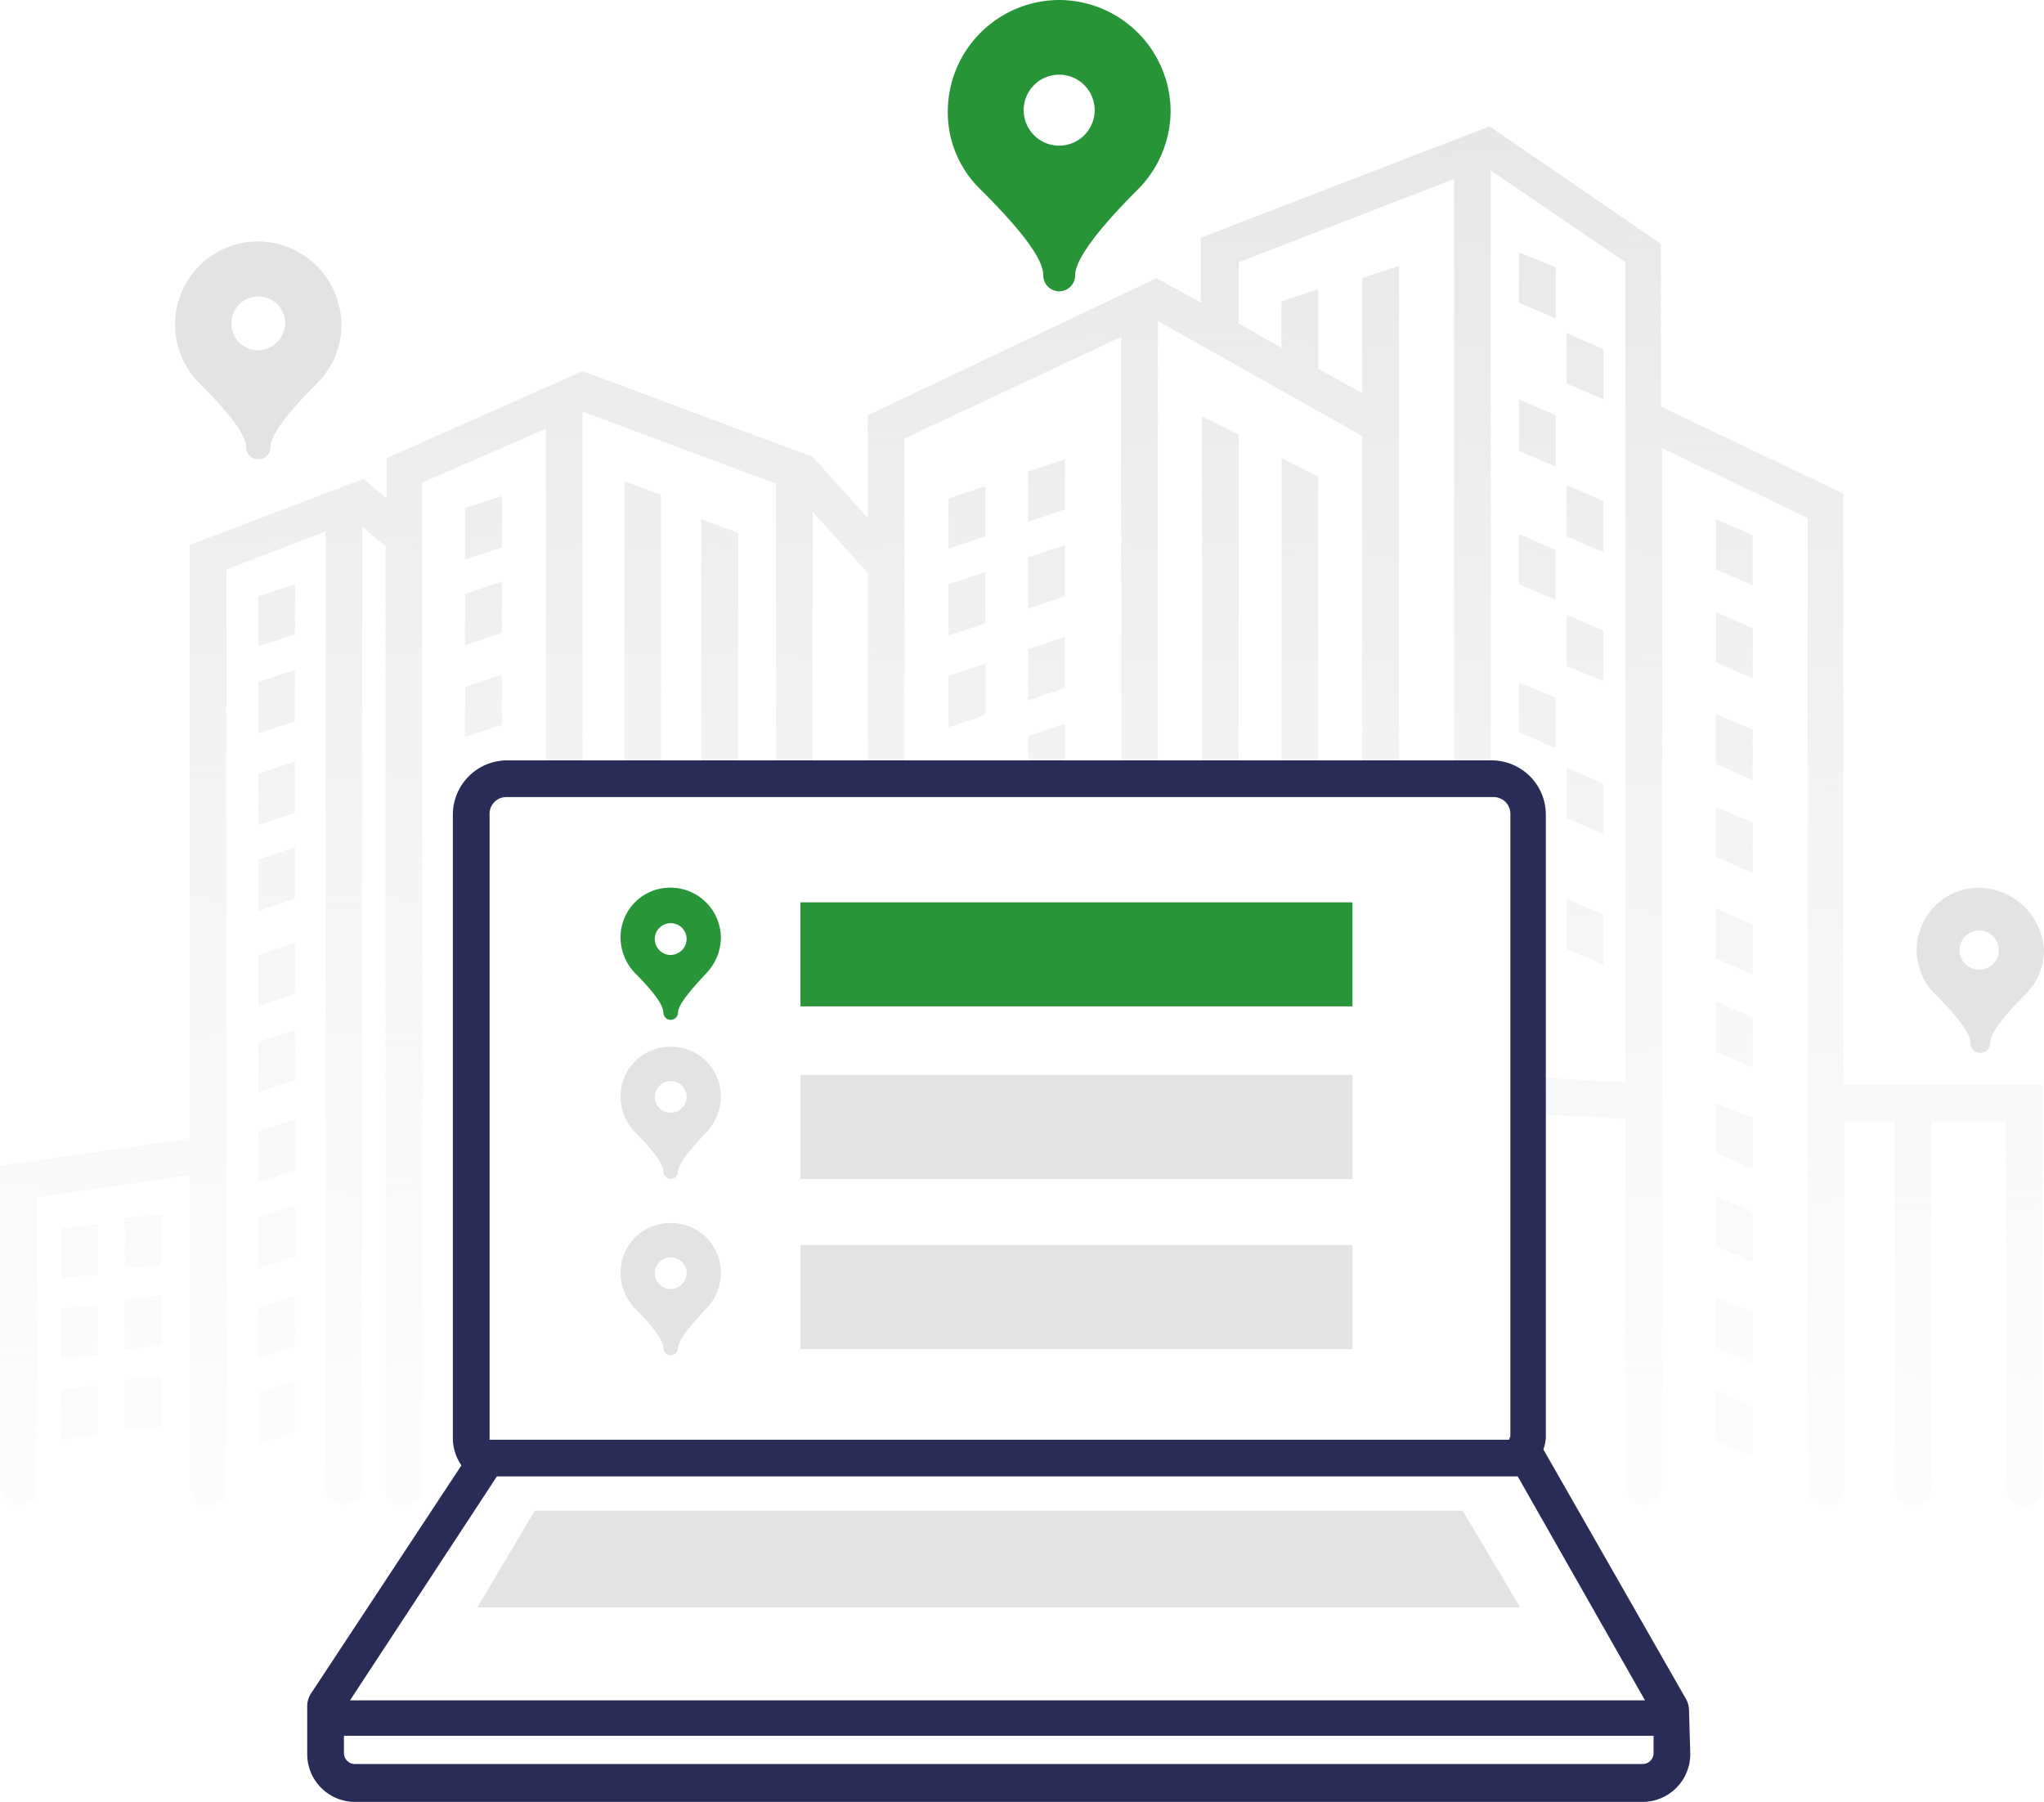 <svg xmlns="http://www.w3.org/2000/svg" xmlns:xlink="http://www.w3.org/1999/xlink" width="147.264" height="129.825" viewBox="0 0 147.264 129.825">
  <defs>
    <linearGradient id="linear-gradient" x1="0.5" y1="1.226" x2="0.516" y2="-0.112" gradientUnits="objectBoundingBox">
      <stop offset="0" stop-color="#f0f2f4" stop-opacity="0"/>
      <stop offset="1" stop-color="#e3e3e3"/>
    </linearGradient>
  </defs>
  <g id="Group_45" data-name="Group 45" transform="translate(-570 -782.774)">
    <path id="Union_2" data-name="Union 2" d="M144.53,98.058V71.692h-5.379V98.058a1.323,1.323,0,0,1-2.646,0V71.692H132.89V98.058a1.323,1.323,0,0,1-2.646,0V28.219l-10.493-5.027V97.97a1.323,1.323,0,1,1-2.646,0V71.516l-6.438-.353V68.517l6.438.353V9.788l-9.7-6.613v43.3H104.76V3.792l-15.52,6V14.2l3.086,1.764V12.61l2.646-.882V17.46l3.175,1.764v-8.29l2.645-.881V46.561H98.147V22.31l-14.726-8.29v32.54H80.775V15.167l-15.609,7.32V46.561H62.521V32.186l-3.967-4.409V46.561H55.908V25.749l-13.933-5.2V46.561H39.329V21.781l-8.906,3.88v72.4a1.323,1.323,0,0,1-2.646,0V30.246L26.1,28.836V97.97a1.323,1.323,0,1,1-2.646,0V29.189l-7.142,2.733V98.058a1.323,1.323,0,0,1-2.646,0V75.572L2.646,77.16v20.9a1.357,1.357,0,0,1-1.323,1.323A1.357,1.357,0,0,1,0,98.058V74.867l13.669-1.941V30.158L26.19,25.4l1.676,1.411V23.9l14.109-6.261L58.554,23.81l3.967,4.409V20.811l20.811-9.877L86.507,12.7V8.025L107.318,0l12.345,8.465V20.194l13.139,6.26V69.046h14.373V98.058a1.323,1.323,0,0,1-2.646,0Zm-20.9-3.351V91.092l2.646,1.146v3.616ZM18.607,91.268l2.646-.881v3.7l-2.646.882ZM4.409,91l2.646-.264v3.615l-2.646.265ZM8.995,90.3l2.646-.264v3.616l-2.646.264Zm114.637-2.293V84.39l2.646,1.059v3.7ZM18.607,85.1l2.646-.882v3.7l-2.646.881Zm-14.2.089,2.646-.265v3.616L4.409,88.8Zm4.585-.706,2.646-.265v3.616l-2.646.265ZM4.409,79.364,7.055,79.1v3.616l-2.646.264Zm14.2-.706,2.646-.881v3.616l-2.646.881Zm-9.613,0,2.646-.264v3.616l-2.646.264Zm114.637,2.029V77.071l2.646,1.146v3.616ZM18.607,72.4l2.646-.882v3.7l-2.646.882Zm105.024,1.587V70.369l2.646,1.059v3.7ZM18.607,65.96l2.646-.882v3.616l-2.646.882Zm105.024.706V63.05l2.646,1.146v3.616ZM18.607,59.7l2.646-.881v3.7l-2.646.882Zm105.024.265V56.349l2.646,1.146V61.11Zm-10.759-.706V55.643l2.646,1.146V60.4ZM18.607,52.821l2.646-.881v3.7l-2.646.882Zm105.024-.176V49.029l2.646,1.146v3.616Zm-10.759-2.821V46.208l2.646,1.146V50.97ZM18.607,46.648l2.646-.882v3.7l-2.646.881Zm105.024-.706V42.327l2.646,1.146v3.616Zm-31.3.618V23.9l2.646,1.323v21.34Zm-5.732,0V20.9l2.646,1.323V46.561Zm-12.521,0V43.915l2.646-.882v3.528Zm-23.544,0V28.306l2.646.97V46.561Zm-5.555,0V25.573l2.645.97V46.561Zm64.461-2.911V40.034l2.645,1.146V44.8ZM33.51,40.387l2.646-.881v3.616L33.51,44Zm-14.9-.353,2.646-.881v3.7l-2.646.882Zm49.734-.441,2.646-.881v3.7l-2.646.882Zm5.732-1.94,2.646-.882v3.7l-2.646.881Zm38.8,1.234v-3.7l2.646,1.146v3.616Zm10.759-.264V35.008l2.646,1.146V39.77ZM18.607,33.862l2.646-.881V36.6l-2.646.882Zm14.9-.176,2.646-.881v3.7l-2.646.882Zm34.832-.7,2.646-.882v3.7l-2.646.882Zm5.732-1.941,2.646-.881v3.7l-2.646.882Zm35.361,1.941V29.365l2.645,1.146v3.616Zm14.2-1.059V28.306l2.646,1.146v3.616ZM33.51,27.513l2.646-.882v3.7l-2.646.881Zm79.363,2.029v-3.7l2.646,1.146v3.7ZM68.342,26.807l2.646-.881v3.616l-2.646.881Zm5.732-1.94,2.646-.881V27.6l-2.646.882Zm35.361-1.5v-3.7l2.645,1.146v3.7Zm3.438-4.85V14.9l2.646,1.146v3.616Zm-3.438-5.82V9.083l2.645,1.058v3.7Z" transform="translate(570 791.878)" fill="url(#linear-gradient)"/>
    <path id="Path_257" data-name="Path 257" d="M101.825,0A8.054,8.054,0,0,0,93.8,8.025a7.716,7.716,0,0,0,2.381,5.644h0c2.822,2.822,4.5,4.938,4.5,6.173a1.146,1.146,0,1,0,2.293,0c0-1.146,1.675-3.351,4.5-6.173h0a8.073,8.073,0,0,0,2.381-5.644A8.054,8.054,0,0,0,101.825,0Zm0,10.494a2.557,2.557,0,1,1,2.557-2.557A2.559,2.559,0,0,1,101.825,10.494Z" transform="translate(544.485 782.774)" fill="#289438"/>
    <path id="Path_258" data-name="Path 258" d="M20.3,33.2a5.986,5.986,0,0,0-4.233,10.229h0c2.116,2.116,3.351,3.7,3.351,4.585a.882.882,0,0,0,1.764,0c0-.882,1.235-2.469,3.351-4.585h0A6,6,0,0,0,26.293,39.2,6.06,6.06,0,0,0,20.3,33.2Zm0,7.848a1.94,1.94,0,1,1,1.94-1.94A2.018,2.018,0,0,1,20.3,41.048Z" transform="translate(568.31 766.967)" fill="#e3e3e3"/>
    <path id="Path_259" data-name="Path 259" d="M161.1,86a4.489,4.489,0,0,0-3.175,7.672h0c1.587,1.587,2.557,2.822,2.557,3.527a.705.705,0,1,0,1.411,0c0-.705.97-1.94,2.557-3.527h0a4.537,4.537,0,0,0,1.323-3.175A4.794,4.794,0,0,0,161.1,86Zm0,5.908a1.411,1.411,0,1,1,1.411-1.411A1.393,1.393,0,0,1,161.1,91.908Z" transform="translate(551.493 760.727)" fill="#e3e3e3"/>
    <path id="Path_260" data-name="Path 260" d="M124.657,144.117a1.778,1.778,0,0,0-.265-.97l-10.229-17.9a3.133,3.133,0,0,0,.176-.882V79.48a3.914,3.914,0,0,0-3.88-3.88H39.474a3.914,3.914,0,0,0-3.88,3.88v44.884a3.431,3.431,0,0,0,.617,2.028L25.453,142.706a1.772,1.772,0,0,0-.353,1.146h0V147.2a3.443,3.443,0,0,0,3.439,3.439h92.767a3.443,3.443,0,0,0,3.439-3.439l-.088-3.086ZM38.239,79.48a1.205,1.205,0,0,1,1.235-1.235h71.075a1.205,1.205,0,0,1,1.235,1.235v44.8c0,.088-.088.176-.088.265H38.239V79.48Zm.529,47.706h73.544l9.171,16.137h-93.3ZM122.1,147.115a.79.79,0,0,1-.794.794H28.539a.79.79,0,0,1-.794-.794v-1.235H122.1Z" transform="translate(567.034 761.956)" fill="#282c56"/>
    <rect id="Rectangle_36" data-name="Rectangle 36" width="39.77" height="7.495" transform="translate(627.671 847.785)" fill="#289638"/>
    <rect id="Rectangle_37" data-name="Rectangle 37" width="39.77" height="7.495" transform="translate(627.671 860.219)" fill="#e3e3e3"/>
    <rect id="Rectangle_38" data-name="Rectangle 38" width="39.77" height="7.495" transform="translate(627.671 872.476)" fill="#e3e3e3"/>
    <path id="Path_261" data-name="Path 261" d="M54.315,86A3.576,3.576,0,0,0,50.7,89.615a3.75,3.75,0,0,0,1.058,2.557h0c1.323,1.323,2.028,2.293,2.028,2.822a.529.529,0,1,0,1.058,0c0-.529.794-1.5,2.028-2.822h0a3.75,3.75,0,0,0,1.058-2.557A3.632,3.632,0,0,0,54.315,86Zm0,4.85A1.146,1.146,0,1,1,55.462,89.7,1.167,1.167,0,0,1,54.315,90.85Z" transform="translate(564.008 760.727)" fill="#289538"/>
    <path id="Path_262" data-name="Path 262" d="M54.315,99a3.576,3.576,0,0,0-3.615,3.615,3.75,3.75,0,0,0,1.058,2.557h0c1.323,1.323,2.028,2.293,2.028,2.822a.529.529,0,1,0,1.058,0c0-.529.794-1.5,2.028-2.822h0a3.75,3.75,0,0,0,1.058-2.557A3.576,3.576,0,0,0,54.315,99Zm0,4.762a1.146,1.146,0,1,1,1.146-1.146A1.167,1.167,0,0,1,54.315,103.762Z" transform="translate(564.008 759.191)" fill="#e3e3e3"/>
    <path id="Path_263" data-name="Path 263" d="M54.315,113.4a3.576,3.576,0,0,0-3.615,3.615,3.75,3.75,0,0,0,1.058,2.557h0c1.323,1.323,2.028,2.293,2.028,2.822a.529.529,0,1,0,1.058,0c0-.529.794-1.5,2.028-2.822h0a3.75,3.75,0,0,0,1.058-2.557A3.576,3.576,0,0,0,54.315,113.4Zm0,4.762a1.146,1.146,0,1,1,1.146-1.146A1.167,1.167,0,0,1,54.315,118.162Z" transform="translate(564.008 757.489)" fill="#e3e3e3"/>
    <path id="Path_264" data-name="Path 264" d="M43.145,136.9,39,143.866h75.131l-4.145-6.966Z" transform="translate(565.391 754.711)" fill="#e3e3e3"/>
  </g>
</svg>
